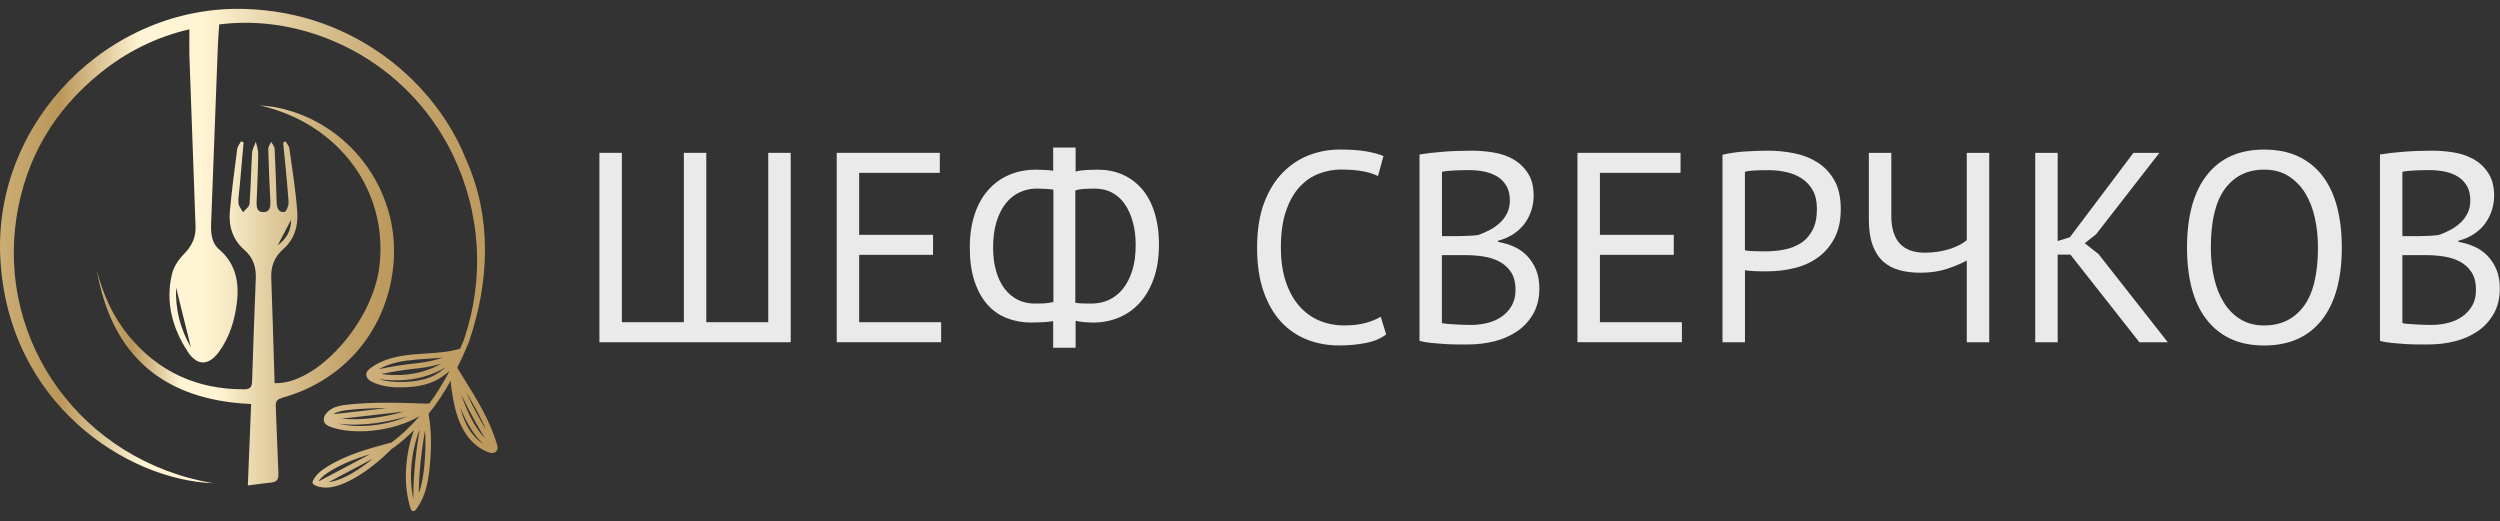 <?xml version="1.0" encoding="UTF-8"?> <svg xmlns="http://www.w3.org/2000/svg" width="211" height="44" viewBox="0 0 211 44" fill="none"><rect x="0" y="0" width="211" height="44" fill="#333333" stroke="none"/><path d="M50.591 28.886V12.9H52.486V27.194H57.717V12.9H59.612V27.194H64.84V12.9H66.735V28.886H50.591Z" fill="#EAEAEA"></path><path d="M70.618 12.9H79.32V14.589H72.513V19.82H78.749V21.508H72.513V27.194H79.433V28.882H70.618V12.896V12.9Z" fill="#EAEAEA"></path><path d="M88.884 27.104C88.626 27.149 88.323 27.18 87.983 27.197C87.639 27.211 87.316 27.221 87.013 27.221C86.298 27.221 85.624 27.101 84.991 26.856C84.358 26.612 83.811 26.234 83.347 25.715C82.882 25.199 82.518 24.538 82.249 23.74C81.981 22.942 81.851 21.993 81.851 20.896C81.851 19.861 81.985 18.936 82.249 18.121C82.514 17.305 82.896 16.618 83.391 16.054C83.887 15.489 84.475 15.06 85.163 14.764C85.85 14.468 86.611 14.32 87.446 14.32C87.646 14.32 87.89 14.327 88.189 14.344C88.485 14.358 88.719 14.382 88.887 14.413V12.449H90.782V14.482C91.058 14.406 91.381 14.361 91.752 14.344C92.124 14.331 92.433 14.32 92.677 14.32C93.406 14.32 94.084 14.454 94.71 14.719C95.332 14.987 95.879 15.383 96.344 15.906C96.808 16.432 97.169 17.092 97.427 17.894C97.685 18.692 97.816 19.617 97.816 20.669C97.816 21.721 97.668 22.702 97.372 23.524C97.076 24.346 96.674 25.03 96.172 25.58C95.67 26.127 95.082 26.54 94.414 26.812C93.744 27.087 93.028 27.224 92.268 27.224C92.1 27.224 91.852 27.214 91.525 27.19C91.198 27.166 90.951 27.125 90.782 27.063V29.346H88.887V27.107L88.884 27.104ZM87.353 25.618H87.663C87.794 25.618 87.935 25.615 88.086 25.608C88.237 25.601 88.385 25.584 88.53 25.563C88.674 25.539 88.801 25.515 88.908 25.484V16.009C88.726 15.978 88.502 15.954 88.234 15.94C87.966 15.926 87.728 15.916 87.515 15.916C86.999 15.916 86.514 16.019 86.067 16.226C85.617 16.432 85.225 16.745 84.891 17.161C84.557 17.581 84.293 18.1 84.103 18.726C83.914 19.352 83.818 20.074 83.818 20.896C83.818 21.625 83.9 22.285 84.069 22.87C84.237 23.455 84.475 23.954 84.788 24.366C85.101 24.779 85.472 25.089 85.906 25.302C86.339 25.515 86.824 25.622 87.353 25.622V25.618ZM92.402 15.916C92.189 15.916 91.914 15.923 91.58 15.94C91.247 15.957 90.972 16.002 90.758 16.078V25.553C90.91 25.584 91.113 25.601 91.364 25.611C91.615 25.618 91.862 25.622 92.106 25.622C92.622 25.622 93.107 25.522 93.558 25.326C94.005 25.126 94.404 24.824 94.744 24.411C95.085 23.998 95.357 23.482 95.556 22.86C95.756 22.237 95.852 21.505 95.852 20.669C95.852 19.968 95.773 19.324 95.611 18.74C95.453 18.155 95.222 17.646 94.927 17.22C94.631 16.793 94.266 16.47 93.843 16.25C93.417 16.029 92.939 15.919 92.406 15.919L92.402 15.916Z" fill="#EAEAEA"></path><path d="M116.993 28.222C116.536 28.573 115.958 28.817 115.256 28.951C114.555 29.088 113.809 29.157 113.017 29.157C112.058 29.157 111.16 28.992 110.321 28.665C109.485 28.339 108.753 27.84 108.13 27.169C107.504 26.499 107.013 25.642 106.644 24.6C106.28 23.558 106.098 22.32 106.098 20.889C106.098 19.458 106.301 18.131 106.703 17.089C107.105 16.047 107.638 15.194 108.302 14.53C108.966 13.87 109.705 13.385 110.527 13.079C111.349 12.776 112.185 12.621 113.038 12.621C113.953 12.621 114.696 12.669 115.277 12.769C115.855 12.869 116.35 13.003 116.763 13.168L116.305 14.857C115.576 14.492 114.531 14.31 113.176 14.31C112.55 14.31 111.934 14.423 111.325 14.654C110.717 14.881 110.173 15.256 109.692 15.771C109.214 16.287 108.828 16.965 108.54 17.804C108.251 18.64 108.106 19.668 108.106 20.886C108.106 21.983 108.244 22.942 108.519 23.764C108.794 24.586 109.169 25.271 109.65 25.821C110.128 26.368 110.693 26.781 111.339 27.052C111.986 27.327 112.691 27.465 113.451 27.465C114.135 27.465 114.734 27.396 115.243 27.259C115.752 27.121 116.182 26.946 116.532 26.732L116.99 28.218L116.993 28.222Z" fill="#EAEAEA"></path><path d="M129.44 16.552C129.44 16.934 129.378 17.323 129.258 17.718C129.137 18.113 128.952 18.482 128.711 18.825C128.467 19.169 128.154 19.469 127.775 19.727C127.394 19.985 126.947 20.184 126.427 20.322V20.414C126.885 20.49 127.321 20.621 127.741 20.803C128.161 20.985 128.529 21.236 128.848 21.556C129.168 21.876 129.426 22.265 129.626 22.722C129.825 23.18 129.922 23.72 129.922 24.342C129.922 25.164 129.75 25.876 129.409 26.478C129.065 27.08 128.618 27.572 128.061 27.95C127.504 28.332 126.871 28.614 126.156 28.796C125.44 28.978 124.708 29.071 123.965 29.071H123.05C122.699 29.071 122.335 29.061 121.953 29.037C121.571 29.013 121.193 28.982 120.811 28.944C120.429 28.906 120.096 28.848 119.807 28.772V13.037C120.371 12.944 121.024 12.869 121.77 12.81C122.517 12.748 123.332 12.717 124.212 12.717C124.807 12.717 125.413 12.765 126.028 12.865C126.644 12.965 127.205 13.154 127.707 13.436C128.209 13.718 128.625 14.11 128.952 14.612C129.278 15.114 129.443 15.761 129.443 16.552H129.44ZM122.885 19.933C123.143 19.933 123.456 19.926 123.82 19.909C124.185 19.892 124.491 19.871 124.735 19.84C125.1 19.72 125.444 19.568 125.763 19.396C126.083 19.224 126.369 19.015 126.62 18.781C126.871 18.543 127.07 18.272 127.215 17.959C127.359 17.646 127.432 17.309 127.432 16.941C127.432 16.439 127.335 16.022 127.146 15.696C126.957 15.369 126.702 15.108 126.383 14.908C126.063 14.712 125.698 14.571 125.285 14.485C124.876 14.402 124.457 14.358 124.03 14.358C123.528 14.358 123.067 14.368 122.647 14.392C122.228 14.416 121.915 14.451 121.702 14.495V19.929H122.888L122.885 19.933ZM124.14 27.424C124.629 27.424 125.1 27.365 125.557 27.252C126.015 27.138 126.417 26.956 126.768 26.705C127.119 26.454 127.397 26.144 127.6 25.78C127.806 25.415 127.91 24.982 127.91 24.476C127.91 23.854 127.782 23.348 127.531 22.97C127.28 22.588 126.953 22.292 126.548 22.079C126.145 21.866 125.691 21.721 125.189 21.646C124.687 21.57 124.185 21.532 123.683 21.532H121.695V27.265C121.801 27.296 121.953 27.32 122.152 27.334C122.352 27.348 122.561 27.365 122.792 27.379C123.022 27.393 123.256 27.406 123.5 27.413C123.745 27.42 123.958 27.424 124.14 27.424Z" fill="#EAEAEA"></path><path d="M133.137 12.9H141.838V14.589H135.032V19.82H141.267V21.508H135.032V27.194H141.952V28.882H133.137V12.896V12.9Z" fill="#EAEAEA"></path><path d="M145.377 13.061C145.955 12.924 146.581 12.834 147.251 12.786C147.922 12.741 148.582 12.717 149.239 12.717C149.941 12.717 150.653 12.786 151.375 12.924C152.097 13.061 152.758 13.312 153.349 13.677C153.944 14.041 154.426 14.543 154.801 15.183C155.172 15.823 155.361 16.638 155.361 17.625C155.361 18.612 155.186 19.42 154.835 20.091C154.484 20.762 154.02 21.305 153.442 21.725C152.864 22.144 152.2 22.444 151.454 22.626C150.708 22.808 149.937 22.901 149.146 22.901H148.772C148.596 22.901 148.414 22.898 148.225 22.891C148.036 22.884 147.85 22.873 147.664 22.856C147.482 22.843 147.351 22.825 147.275 22.812V28.885H145.38V13.061H145.377ZM149.281 14.361C148.885 14.361 148.503 14.368 148.139 14.385C147.774 14.399 147.485 14.44 147.272 14.499V21.119C147.348 21.15 147.468 21.168 147.637 21.178C147.805 21.185 147.98 21.192 148.163 21.202C148.345 21.209 148.52 21.212 148.689 21.212H149.054C149.569 21.212 150.085 21.164 150.594 21.064C151.103 20.965 151.564 20.786 151.977 20.528C152.39 20.27 152.72 19.905 152.971 19.431C153.222 18.96 153.349 18.358 153.349 17.625C153.349 17.003 153.232 16.48 152.995 16.06C152.758 15.641 152.448 15.307 152.059 15.056C151.671 14.805 151.234 14.626 150.746 14.52C150.257 14.413 149.772 14.361 149.284 14.361H149.281Z" fill="#EAEAEA"></path><path d="M159.626 12.9V18.196C159.626 20.284 160.569 21.326 162.457 21.326C163.172 21.326 163.843 21.23 164.466 21.041C165.088 20.852 165.601 20.597 165.996 20.277V12.9H167.891V28.886H165.996V21.99C165.583 22.217 165.043 22.447 164.376 22.674C163.705 22.901 162.939 23.018 162.068 23.018C161.429 23.018 160.844 22.946 160.311 22.802C159.778 22.657 159.32 22.413 158.942 22.072C158.56 21.729 158.265 21.271 158.051 20.69C157.838 20.112 157.731 19.397 157.731 18.544V12.903H159.626V12.9Z" fill="#EAEAEA"></path><path d="M174.742 21.488H173.668V28.886H171.773V12.9H173.668V20.343L174.697 20.023L180.062 12.9H182.253L176.908 19.775L175.949 20.528L177.115 21.443L182.961 28.886H180.564L174.742 21.488Z" fill="#EAEAEA"></path><path d="M184.585 20.892C184.585 18.227 185.15 16.184 186.274 14.76C187.399 13.336 189.005 12.624 191.093 12.624C192.221 12.624 193.194 12.824 194.016 13.22C194.838 13.615 195.519 14.176 196.059 14.898C196.599 15.62 196.998 16.49 197.259 17.501C197.517 18.513 197.648 19.644 197.648 20.892C197.648 23.558 197.08 25.601 195.945 27.025C194.81 28.449 193.194 29.16 191.093 29.16C189.982 29.16 189.019 28.961 188.204 28.566C187.388 28.17 186.711 27.609 186.171 26.887C185.631 26.165 185.232 25.298 184.971 24.284C184.713 23.273 184.582 22.141 184.582 20.892H184.585ZM186.594 20.892C186.594 21.776 186.68 22.612 186.855 23.403C187.031 24.194 187.299 24.892 187.667 25.494C188.032 26.096 188.499 26.574 189.07 26.932C189.641 27.29 190.315 27.468 191.093 27.468C192.51 27.468 193.62 26.932 194.425 25.859C195.233 24.786 195.636 23.131 195.636 20.892C195.636 20.026 195.55 19.19 195.374 18.392C195.199 17.594 194.924 16.893 194.553 16.291C194.181 15.689 193.706 15.211 193.136 14.853C192.565 14.495 191.884 14.317 191.093 14.317C189.693 14.317 188.592 14.853 187.794 15.926C186.996 16.999 186.594 18.654 186.594 20.892Z" fill="#EAEAEA"></path><path d="M210.504 16.552C210.504 16.934 210.442 17.323 210.321 17.718C210.201 18.113 210.015 18.482 209.774 18.825C209.534 19.169 209.217 19.469 208.839 19.727C208.461 19.985 208.01 20.184 207.491 20.322V20.414C207.948 20.49 208.385 20.621 208.805 20.803C209.224 20.985 209.592 21.236 209.912 21.556C210.232 21.876 210.49 22.265 210.689 22.722C210.885 23.18 210.985 23.72 210.985 24.342C210.985 25.164 210.813 25.876 210.473 26.478C210.129 27.08 209.682 27.572 209.124 27.95C208.567 28.332 207.934 28.614 207.219 28.796C206.504 28.978 205.771 29.071 205.028 29.071H204.113C203.763 29.071 203.398 29.061 203.016 29.037C202.634 29.013 202.256 28.982 201.874 28.944C201.493 28.906 201.159 28.848 200.87 28.772V13.037C201.434 12.944 202.088 12.869 202.834 12.81C203.58 12.748 204.395 12.717 205.276 12.717C205.871 12.717 206.476 12.765 207.092 12.865C207.707 12.965 208.268 13.154 208.77 13.436C209.272 13.718 209.688 14.11 210.015 14.612C210.342 15.114 210.507 15.761 210.507 16.552H210.504ZM203.948 19.933C204.206 19.933 204.519 19.926 204.884 19.909C205.248 19.892 205.554 19.871 205.799 19.84C206.163 19.72 206.507 19.568 206.827 19.396C207.147 19.224 207.432 19.015 207.683 18.781C207.934 18.543 208.13 18.272 208.278 17.959C208.423 17.646 208.495 17.309 208.495 16.941C208.495 16.439 208.399 16.022 208.21 15.696C208.02 15.369 207.766 15.108 207.446 14.908C207.126 14.712 206.762 14.571 206.349 14.485C205.936 14.402 205.52 14.358 205.094 14.358C204.591 14.358 204.131 14.368 203.711 14.392C203.291 14.416 202.975 14.451 202.762 14.495V19.929H203.948V19.933ZM205.204 27.424C205.692 27.424 206.163 27.365 206.621 27.252C207.078 27.138 207.48 26.956 207.831 26.705C208.182 26.454 208.461 26.144 208.664 25.78C208.87 25.415 208.973 24.982 208.973 24.476C208.973 23.854 208.846 23.348 208.595 22.97C208.344 22.588 208.017 22.292 207.615 22.079C207.212 21.866 206.758 21.721 206.256 21.646C205.754 21.57 205.252 21.532 204.75 21.532H202.762V27.265C202.868 27.296 203.02 27.32 203.219 27.334C203.415 27.348 203.632 27.365 203.859 27.379C204.086 27.393 204.323 27.406 204.567 27.413C204.812 27.42 205.025 27.424 205.207 27.424H205.204Z" fill="#EAEAEA"></path><path d="M23.808 33.572C29.204 32.097 32.835 27.626 33.23 22.032C33.662 15.883 29.371 10.258 23.326 9.066C22.863 8.973 22.388 8.949 21.918 8.893C28.581 10.406 32.822 16.099 32.014 22.545C31.421 27.237 26.728 32.473 23.178 32.337C23.085 29.386 23.005 26.428 22.894 23.471C22.857 22.477 23.147 21.686 23.913 21.02C24.851 20.198 25.178 19.056 25.092 17.883C24.956 16.086 24.672 14.308 24.425 12.524C24.394 12.314 24.209 12.129 24.098 11.931C24.03 11.962 23.962 11.993 23.9 12.03C24.061 13.703 24.24 15.376 24.357 17.056C24.376 17.334 24.178 17.852 24.012 17.883C23.524 17.97 23.376 17.556 23.351 17.124C23.345 16.988 23.345 16.846 23.338 16.71C23.289 15.321 23.252 13.938 23.178 12.548C23.166 12.351 22.987 12.159 22.882 11.968C22.795 12.172 22.635 12.382 22.641 12.585C22.678 14.067 22.752 15.543 22.82 17.025C22.838 17.451 22.789 17.871 22.276 17.902C21.702 17.932 21.641 17.5 21.659 17.037C21.715 15.673 21.776 14.308 21.795 12.944C21.795 12.622 21.659 12.295 21.591 11.968C21.48 12.283 21.295 12.585 21.276 12.906C21.19 14.339 21.171 15.771 21.06 17.204C21.042 17.457 20.702 17.679 20.511 17.914C20.375 17.661 20.146 17.42 20.128 17.154C20.091 16.698 20.19 16.235 20.227 15.778C20.338 14.524 20.449 13.265 20.56 12.011C20.486 11.986 20.418 11.962 20.344 11.931C20.233 12.141 20.054 12.345 20.023 12.567C19.794 14.333 19.554 16.092 19.399 17.864C19.288 19.112 19.652 20.248 20.64 21.106C21.357 21.73 21.622 22.532 21.591 23.459C21.48 26.367 21.363 29.281 21.276 32.195C21.264 32.733 21.048 32.856 20.566 32.856C16.627 32.862 13.373 31.387 10.866 28.343C9.508 26.694 8.668 24.792 8.168 22.785C9.428 30.034 13.799 33.776 21.196 34.097C21.103 36.394 21.011 38.648 20.918 40.975C21.653 40.883 22.264 40.784 22.882 40.728C23.376 40.679 23.524 40.451 23.499 39.957C23.407 38.086 23.363 36.215 23.277 34.344C23.258 33.912 23.332 33.714 23.808 33.585V33.572ZM24.567 18.55C24.567 19.519 24.166 20.155 23.431 20.717C23.82 19.982 24.16 19.328 24.567 18.55Z" fill="url(#paint0_linear_240_820)"></path><path d="M41.936 37.487C41.343 35.45 40.195 33.616 39.09 31.85C38.929 31.591 38.763 31.331 38.608 31.072C38.608 31.066 38.596 31.06 38.59 31.053C38.917 30.393 39.232 29.695 39.547 28.936C39.565 28.886 39.578 28.837 39.596 28.794C41.343 23.663 41.504 18.26 39.331 13.45C36.855 7.195 30.137 1.046 20.696 0.756C9.199 0.397 -0.55 10.301 0.024 21.742C0.642 34.048 10.718 40.519 17.992 40.784C6.896 38.907 -0.291 28.837 1.413 18.223C2.204 13.314 4.587 9.295 8.446 6.177C10.632 4.411 13.089 3.151 15.985 2.472C15.985 3.299 15.966 3.991 15.985 4.682C16.152 9.486 16.325 14.296 16.504 19.1C16.541 20.038 16.195 20.767 15.528 21.44C15.077 21.897 14.658 22.514 14.515 23.125C13.947 25.509 14.553 27.719 15.868 29.714C16.658 30.911 17.634 30.856 18.486 29.689C19.393 28.442 19.819 27.009 19.998 25.496C20.196 23.786 19.887 22.242 18.492 21.045C17.843 20.489 17.788 19.668 17.819 18.865C18.004 13.919 18.189 8.98 18.381 4.034C18.405 3.373 18.461 2.713 18.498 2.064C25.543 1.145 33.644 4.689 37.737 12.129C37.781 12.209 37.824 12.289 37.867 12.37C37.904 12.438 37.935 12.499 37.972 12.567C38.04 12.697 38.102 12.82 38.164 12.95C38.182 12.993 38.207 13.036 38.225 13.08C40.553 17.902 40.93 23.453 39.164 28.639C39.145 28.689 39.133 28.732 39.114 28.781C39.022 29.003 38.929 29.22 38.837 29.43C37.904 29.714 36.898 29.775 35.928 29.837C35.632 29.856 35.33 29.874 35.033 29.899C33.86 29.998 32.36 30.226 31.217 31.109C31.137 31.171 30.946 31.319 30.915 31.547C30.884 31.807 31.044 32.041 31.366 32.208C32.236 32.665 33.261 32.702 33.953 32.69C35.089 32.671 35.965 32.498 36.713 32.146C37.065 31.98 37.521 31.677 37.941 31.313C37.41 32.325 36.848 33.233 36.231 34.066C36.2 34.054 36.163 34.042 36.126 34.048L35.978 34.066C33.786 33.986 31.532 33.912 29.309 34.153C28.63 34.227 27.877 34.381 27.476 34.974C27.334 35.178 27.29 35.382 27.352 35.567C27.432 35.826 27.679 35.95 27.883 36.024C29.779 36.721 33.082 36.475 35.404 35.129C35.391 35.141 35.385 35.153 35.373 35.166C34.644 36.011 33.854 36.746 33.026 37.364C33.008 37.364 32.989 37.364 32.977 37.364C31.137 37.858 29.229 38.37 27.568 39.42C27.148 39.685 26.63 40.062 26.395 40.618C26.352 40.723 26.395 40.846 26.488 40.902C26.587 40.957 26.685 41 26.79 41.038C26.834 41.075 26.895 41.093 26.957 41.087C27.55 41.241 28.266 41.13 29.137 40.747C30.853 39.994 32.397 38.562 33.082 37.864L33.156 37.827C33.156 37.827 33.206 37.796 33.224 37.771C33.243 37.765 33.255 37.759 33.267 37.753C33.848 37.327 34.403 36.833 34.941 36.302C34.15 38.45 34.014 41.062 34.681 42.989C34.706 43.069 34.774 43.124 34.854 43.137C34.934 43.149 35.015 43.118 35.07 43.056C35.416 42.612 35.663 42.118 35.842 41.599C36.108 40.821 36.219 39.994 36.286 39.228C36.435 37.555 36.398 36.184 36.169 34.931C36.855 34.079 37.466 33.159 38.04 32.134C38.052 32.418 38.083 32.702 38.133 32.992C38.287 33.999 38.491 35.054 38.96 35.999C39.491 37.074 40.3 37.845 41.238 38.179C41.584 38.302 41.776 38.203 41.874 38.098C41.924 38.049 41.955 37.993 41.973 37.938C42.035 37.765 41.973 37.58 41.955 37.493L41.936 37.487ZM14.861 24.262C15.281 25.947 15.689 27.602 16.108 29.306C15.195 27.725 14.787 26.071 14.861 24.262ZM35.083 30.349C35.379 30.325 35.675 30.306 35.965 30.288C36.435 30.257 36.904 30.226 37.379 30.177C36.83 30.374 36.12 30.553 35.255 30.646C33.866 30.788 32.712 31.004 31.971 31.158C32.946 30.603 34.126 30.436 35.076 30.356L35.083 30.349ZM37.256 30.689C35.323 31.782 33.329 31.733 32.181 31.566C32.909 31.412 34.002 31.214 35.299 31.084C36.064 31.004 36.719 30.856 37.25 30.689H37.256ZM36.527 31.739C35.842 32.06 35.021 32.22 33.953 32.239C33.144 32.251 32.52 32.177 32.002 31.992C33.23 32.183 35.49 32.27 37.645 30.985C37.262 31.313 36.855 31.584 36.527 31.739ZM29.365 34.604C30.458 34.486 31.563 34.443 32.668 34.443L28.136 34.956C28.47 34.733 28.933 34.653 29.365 34.604ZM34.095 34.74C32.681 35.135 30.705 35.53 28.84 35.332L34.095 34.74ZM28.544 35.752C30.649 36.036 32.884 35.573 34.403 35.129C32.495 35.974 30.155 36.154 28.544 35.752ZM26.92 40.618C26.92 40.618 26.908 40.618 26.895 40.611C27.111 40.272 27.463 40.013 27.797 39.809C28.859 39.142 30.044 38.697 31.242 38.327L26.914 40.618H26.92ZM28.939 40.34C28.488 40.537 28.087 40.655 27.735 40.692L31.477 38.71C30.612 39.42 29.723 39.994 28.939 40.34ZM34.891 42.112C34.484 40.303 34.7 38.068 35.428 36.234C35.188 37.605 34.854 39.957 34.891 42.112ZM35.824 39.179C35.755 39.969 35.638 40.834 35.342 41.618C35.354 39.636 35.657 37.561 35.873 36.308C35.935 37.172 35.916 38.111 35.824 39.179ZM39.349 35.789C39.133 35.351 38.979 34.894 38.849 34.4C39.3 35.517 39.942 36.709 40.788 37.456C40.207 37.092 39.707 36.518 39.343 35.783L39.349 35.789ZM38.929 33.289C39.664 34.851 40.411 36.141 40.917 36.962C39.991 36.042 39.337 34.511 38.929 33.289ZM39.331 33.091C39.96 34.116 40.559 35.172 41.022 36.277C40.547 35.474 39.929 34.381 39.331 33.091Z" fill="url(#paint1_linear_240_820)"></path><defs><linearGradient id="paint0_linear_240_820" x1="7.662" y1="24.928" x2="36.861" y2="24.928" gradientUnits="userSpaceOnUse"><stop stop-color="#CDB27A"></stop><stop offset="0.12" stop-color="#BA9659"></stop><stop offset="0.26" stop-color="#FFF4D3"></stop><stop offset="0.37" stop-color="#FFF4D3"></stop><stop offset="0.42" stop-color="#F4E6C0"></stop><stop offset="0.53" stop-color="#DFC99B"></stop><stop offset="0.64" stop-color="#CFB27E"></stop><stop offset="0.75" stop-color="#C3A269"></stop><stop offset="0.86" stop-color="#BC995D"></stop><stop offset="0.97" stop-color="#BA9659"></stop></linearGradient><linearGradient id="paint1_linear_240_820" x1="-0.853" y1="21.94" x2="47.999" y2="21.94" gradientUnits="userSpaceOnUse"><stop stop-color="#CDB27A"></stop><stop offset="0.12" stop-color="#BA9659"></stop><stop offset="0.26" stop-color="#FFF4D3"></stop><stop offset="0.37" stop-color="#FFF4D3"></stop><stop offset="0.42" stop-color="#F4E6C0"></stop><stop offset="0.53" stop-color="#DFC99B"></stop><stop offset="0.64" stop-color="#CFB27E"></stop><stop offset="0.75" stop-color="#C3A269"></stop><stop offset="0.86" stop-color="#BC995D"></stop><stop offset="0.97" stop-color="#BA9659"></stop></linearGradient></defs></svg> 